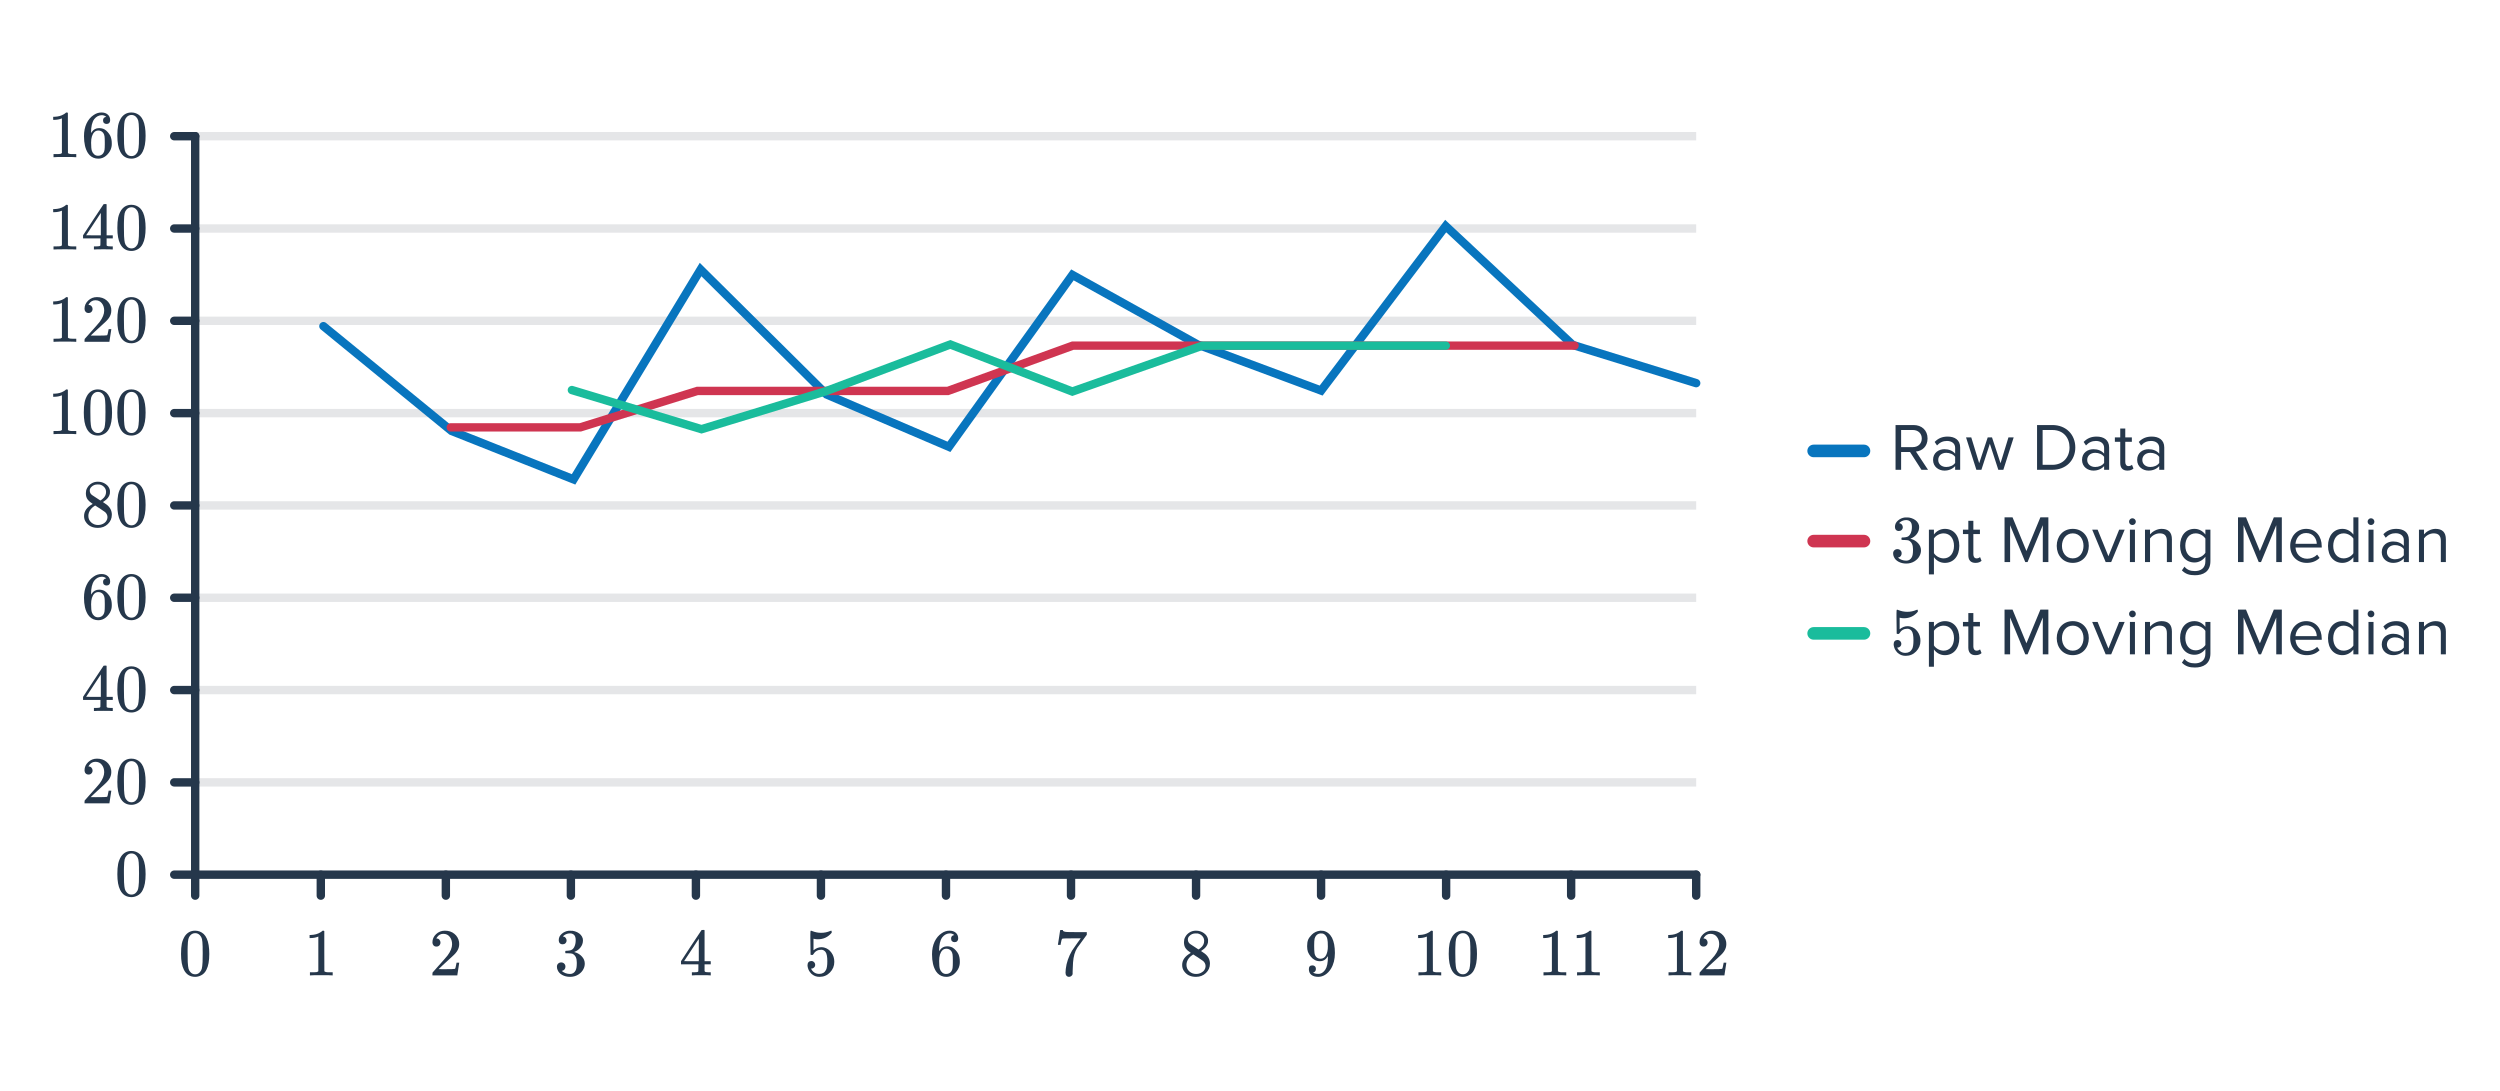 <svg width="596" height="260" viewBox="0 0 596 260" fill="none" xmlns="http://www.w3.org/2000/svg">
<path d="M459.642 112L456.762 107.648C458.218 107.52 459.53 106.464 459.53 104.544C459.53 102.576 458.138 101.328 456.186 101.328H451.898V112H453.226V107.76H455.354L458.074 112H459.642ZM456.026 106.592H453.226V102.512H456.026C457.29 102.512 458.154 103.344 458.154 104.544C458.154 105.744 457.29 106.592 456.026 106.592ZM467.304 112V106.688C467.304 104.816 465.944 104.08 464.312 104.08C463.048 104.08 462.056 104.496 461.224 105.36L461.784 106.192C462.472 105.456 463.224 105.12 464.152 105.12C465.272 105.12 466.104 105.712 466.104 106.752V108.144C465.48 107.424 464.6 107.088 463.544 107.088C462.232 107.088 460.84 107.904 460.84 109.632C460.84 111.312 462.232 112.192 463.544 112.192C464.584 112.192 465.464 111.824 466.104 111.12V112H467.304ZM463.976 111.328C462.856 111.328 462.072 110.624 462.072 109.648C462.072 108.656 462.856 107.952 463.976 107.952C464.824 107.952 465.64 108.272 466.104 108.912V110.368C465.64 111.008 464.824 111.328 463.976 111.328ZM477.598 112L480.062 104.272H478.814L476.926 110.432L474.894 104.272H473.87L471.838 110.432L469.95 104.272H468.702L471.166 112H472.366L474.382 105.792L476.398 112H477.598ZM489.281 112C492.593 112 494.753 109.712 494.753 106.672C494.753 103.648 492.593 101.328 489.281 101.328H485.633V112H489.281ZM489.281 110.816H486.961V102.512H489.281C491.921 102.512 493.377 104.368 493.377 106.672C493.377 108.96 491.873 110.816 489.281 110.816ZM502.82 112V106.688C502.82 104.816 501.46 104.08 499.828 104.08C498.564 104.08 497.572 104.496 496.74 105.36L497.3 106.192C497.988 105.456 498.74 105.12 499.668 105.12C500.788 105.12 501.62 105.712 501.62 106.752V108.144C500.996 107.424 500.116 107.088 499.06 107.088C497.748 107.088 496.356 107.904 496.356 109.632C496.356 111.312 497.748 112.192 499.06 112.192C500.1 112.192 500.98 111.824 501.62 111.12V112H502.82ZM499.492 111.328C498.372 111.328 497.588 110.624 497.588 109.648C497.588 108.656 498.372 107.952 499.492 107.952C500.34 107.952 501.156 108.272 501.62 108.912V110.368C501.156 111.008 500.34 111.328 499.492 111.328ZM507.177 112.192C507.881 112.192 508.313 111.984 508.617 111.696L508.265 110.8C508.105 110.976 507.785 111.12 507.449 111.12C506.921 111.12 506.665 110.704 506.665 110.128V105.328H508.233V104.272H506.665V102.16H505.465V104.272H504.185V105.328H505.465V110.384C505.465 111.536 506.041 112.192 507.177 112.192ZM515.961 112V106.688C515.961 104.816 514.601 104.08 512.969 104.08C511.705 104.08 510.713 104.496 509.881 105.36L510.441 106.192C511.129 105.456 511.881 105.12 512.809 105.12C513.929 105.12 514.761 105.712 514.761 106.752V108.144C514.137 107.424 513.257 107.088 512.201 107.088C510.889 107.088 509.497 107.904 509.497 109.632C509.497 111.312 510.889 112.192 512.201 112.192C513.241 112.192 514.121 111.824 514.761 111.12V112H515.961ZM512.633 111.328C511.513 111.328 510.729 110.624 510.729 109.648C510.729 108.656 511.513 107.952 512.633 107.952C513.481 107.952 514.297 108.272 514.761 108.912V110.368C514.297 111.008 513.481 111.328 512.633 111.328Z" fill="#25374B"/>
<path d="M432.372 107.5H444.372" stroke="#0875BE" stroke-width="3" stroke-linecap="round"/>
<path d="M452.682 126.592C452.394 126.592 452.165 126.501 451.994 126.32C451.834 126.139 451.754 125.904 451.754 125.616C451.754 125.008 451.994 124.501 452.474 124.096C452.954 123.68 453.509 123.435 454.138 123.36H454.378C454.752 123.36 454.986 123.365 455.082 123.376C455.434 123.429 455.792 123.541 456.154 123.712C456.858 124.064 457.301 124.565 457.482 125.216C457.514 125.323 457.53 125.467 457.53 125.648C457.53 126.277 457.333 126.843 456.938 127.344C456.554 127.835 456.069 128.187 455.482 128.4C455.429 128.421 455.429 128.437 455.482 128.448C455.504 128.459 455.557 128.475 455.642 128.496C456.293 128.677 456.842 129.019 457.29 129.52C457.738 130.011 457.962 130.571 457.962 131.2C457.962 131.637 457.861 132.059 457.658 132.464C457.402 133.008 456.981 133.461 456.394 133.824C455.818 134.176 455.173 134.352 454.458 134.352C453.754 134.352 453.13 134.203 452.586 133.904C452.042 133.605 451.674 133.205 451.482 132.704C451.376 132.48 451.322 132.219 451.322 131.92C451.322 131.621 451.418 131.381 451.61 131.2C451.813 131.008 452.053 130.912 452.33 130.912C452.629 130.912 452.874 131.008 453.066 131.2C453.258 131.392 453.354 131.632 453.354 131.92C453.354 132.165 453.285 132.379 453.146 132.56C453.008 132.741 452.821 132.859 452.586 132.912L452.474 132.944C453.05 133.424 453.712 133.664 454.458 133.664C455.045 133.664 455.488 133.381 455.786 132.816C455.968 132.464 456.058 131.925 456.058 131.2V130.88C456.058 129.867 455.717 129.189 455.034 128.848C454.874 128.784 454.549 128.747 454.058 128.736L453.386 128.72L453.338 128.688C453.317 128.656 453.306 128.571 453.306 128.432C453.306 128.304 453.322 128.224 453.354 128.192C453.386 128.16 453.413 128.144 453.434 128.144C453.733 128.144 454.042 128.117 454.362 128.064C454.832 128 455.189 127.739 455.434 127.28C455.68 126.811 455.802 126.251 455.802 125.6C455.802 124.907 455.616 124.443 455.242 124.208C455.018 124.059 454.768 123.984 454.49 123.984C453.957 123.984 453.488 124.128 453.082 124.416C453.04 124.437 452.992 124.475 452.938 124.528C452.885 124.571 452.842 124.613 452.81 124.656L452.762 124.72C452.794 124.731 452.832 124.741 452.874 124.752C453.088 124.773 453.264 124.875 453.402 125.056C453.552 125.237 453.626 125.445 453.626 125.68C453.626 125.936 453.536 126.155 453.354 126.336C453.184 126.507 452.96 126.592 452.682 126.592ZM463.658 134.192C465.69 134.192 467.098 132.624 467.098 130.128C467.098 127.616 465.69 126.08 463.658 126.08C462.57 126.08 461.61 126.64 461.05 127.424V126.272H459.85V136.944H461.05V132.832C461.674 133.696 462.602 134.192 463.658 134.192ZM463.354 133.12C462.41 133.12 461.466 132.544 461.05 131.872V128.384C461.466 127.712 462.41 127.152 463.354 127.152C464.906 127.152 465.834 128.416 465.834 130.128C465.834 131.84 464.906 133.12 463.354 133.12ZM470.959 134.192C471.663 134.192 472.095 133.984 472.399 133.696L472.047 132.8C471.887 132.976 471.567 133.12 471.231 133.12C470.703 133.12 470.447 132.704 470.447 132.128V127.328H472.015V126.272H470.447V124.16H469.247V126.272H467.967V127.328H469.247V132.384C469.247 133.536 469.823 134.192 470.959 134.192ZM488.331 134V123.328H486.427L483.099 131.36L479.787 123.328H477.883V134H479.211V125.216L482.827 134H483.371L487.003 125.216V134H488.331ZM494.148 134.192C496.5 134.192 497.972 132.368 497.972 130.128C497.972 127.888 496.5 126.08 494.148 126.08C491.796 126.08 490.324 127.888 490.324 130.128C490.324 132.368 491.796 134.192 494.148 134.192ZM494.148 133.12C492.5 133.12 491.572 131.712 491.572 130.128C491.572 128.56 492.5 127.152 494.148 127.152C495.796 127.152 496.708 128.56 496.708 130.128C496.708 131.712 495.796 133.12 494.148 133.12ZM503.305 134L506.521 126.272H505.209L502.649 132.608L500.073 126.272H498.777L501.993 134H503.305ZM508.364 125.168C508.812 125.168 509.18 124.816 509.18 124.368C509.18 123.92 508.812 123.552 508.364 123.552C507.932 123.552 507.564 123.92 507.564 124.368C507.564 124.816 507.932 125.168 508.364 125.168ZM508.972 134V126.272H507.772V134H508.972ZM517.782 134V128.576C517.782 126.896 516.934 126.08 515.318 126.08C514.166 126.08 513.11 126.752 512.566 127.392V126.272H511.366V134H512.566V128.352C513.014 127.728 513.91 127.152 514.854 127.152C515.894 127.152 516.582 127.584 516.582 128.944V134H517.782ZM523.283 137.136C525.171 137.136 526.963 136.336 526.963 133.776V126.272H525.763V127.44C525.139 126.592 524.211 126.08 523.171 126.08C521.139 126.08 519.731 127.616 519.731 130.096C519.731 132.592 521.155 134.096 523.171 134.096C524.259 134.096 525.203 133.504 525.763 132.72V133.824C525.763 135.52 524.563 136.144 523.283 136.144C522.179 136.144 521.411 135.856 520.771 135.088L520.163 135.984C521.075 136.88 521.971 137.136 523.283 137.136ZM523.459 133.04C521.907 133.04 520.979 131.792 520.979 130.096C520.979 128.384 521.907 127.152 523.459 127.152C524.419 127.152 525.347 127.728 525.763 128.4V131.776C525.347 132.448 524.419 133.04 523.459 133.04ZM543.987 134V123.328H542.083L538.755 131.36L535.443 123.328H533.539V134H534.867V125.216L538.483 134H539.027L542.659 125.216V134H543.987ZM549.917 134.192C551.181 134.192 552.221 133.776 552.989 133.008L552.413 132.224C551.805 132.848 550.909 133.2 550.029 133.2C548.365 133.2 547.341 131.984 547.245 130.528H553.501V130.224C553.501 127.904 552.125 126.08 549.789 126.08C547.581 126.08 545.981 127.888 545.981 130.128C545.981 132.544 547.629 134.192 549.917 134.192ZM552.317 129.648H547.245C547.309 128.464 548.125 127.072 549.773 127.072C551.533 127.072 552.301 128.496 552.317 129.648ZM562.244 134V123.328H561.044V127.44C560.42 126.592 559.476 126.08 558.436 126.08C556.404 126.08 554.996 127.68 554.996 130.144C554.996 132.656 556.42 134.192 558.436 134.192C559.524 134.192 560.468 133.632 561.044 132.848V134H562.244ZM558.724 133.12C557.172 133.12 556.244 131.856 556.244 130.144C556.244 128.432 557.172 127.152 558.724 127.152C559.684 127.152 560.612 127.728 561.044 128.4V131.904C560.612 132.576 559.684 133.12 558.724 133.12ZM565.239 125.168C565.687 125.168 566.055 124.816 566.055 124.368C566.055 123.92 565.687 123.552 565.239 123.552C564.807 123.552 564.439 123.92 564.439 124.368C564.439 124.816 564.807 125.168 565.239 125.168ZM565.847 134V126.272H564.647V134H565.847ZM574.273 134V128.688C574.273 126.816 572.913 126.08 571.281 126.08C570.017 126.08 569.025 126.496 568.193 127.36L568.753 128.192C569.441 127.456 570.193 127.12 571.121 127.12C572.241 127.12 573.073 127.712 573.073 128.752V130.144C572.449 129.424 571.569 129.088 570.513 129.088C569.201 129.088 567.809 129.904 567.809 131.632C567.809 133.312 569.201 134.192 570.513 134.192C571.553 134.192 572.433 133.824 573.073 133.12V134H574.273ZM570.945 133.328C569.825 133.328 569.041 132.624 569.041 131.648C569.041 130.656 569.825 129.952 570.945 129.952C571.793 129.952 572.609 130.272 573.073 130.912V132.368C572.609 133.008 571.793 133.328 570.945 133.328ZM583.095 134V128.576C583.095 126.896 582.247 126.08 580.631 126.08C579.479 126.08 578.423 126.752 577.879 127.392V126.272H576.679V134H577.879V128.352C578.327 127.728 579.223 127.152 580.167 127.152C581.207 127.152 581.895 127.584 581.895 128.944V134H583.095Z" fill="#25374B"/>
<path d="M452.362 152.576C452.618 152.576 452.832 152.667 453.002 152.848C453.184 153.019 453.274 153.237 453.274 153.504C453.274 153.749 453.184 153.957 453.002 154.128C452.821 154.299 452.618 154.384 452.394 154.384H452.282L452.33 154.464C452.49 154.805 452.736 155.088 453.066 155.312C453.397 155.536 453.786 155.648 454.234 155.648C454.992 155.648 455.536 155.328 455.866 154.688C456.069 154.293 456.17 153.611 456.17 152.64C456.17 151.541 456.026 150.8 455.738 150.416C455.461 150.064 455.12 149.888 454.714 149.888C453.882 149.888 453.253 150.251 452.826 150.976C452.784 151.051 452.741 151.099 452.698 151.12C452.666 151.131 452.592 151.136 452.474 151.136C452.293 151.136 452.192 151.104 452.17 151.04C452.149 150.997 452.138 150.064 452.138 148.24C452.138 147.92 452.133 147.541 452.122 147.104C452.122 146.667 452.122 146.389 452.122 146.272C452.122 145.675 452.154 145.376 452.218 145.376C452.24 145.355 452.261 145.344 452.282 145.344L452.57 145.44C453.264 145.717 453.973 145.856 454.698 145.856C455.456 145.856 456.181 145.707 456.874 145.408C456.96 145.365 457.029 145.344 457.082 145.344C457.168 145.344 457.21 145.44 457.21 145.632V145.84C456.346 146.875 455.253 147.392 453.93 147.392C453.6 147.392 453.301 147.36 453.034 147.296L452.874 147.264V150.016C453.482 149.525 454.106 149.28 454.746 149.28C454.949 149.28 455.168 149.307 455.402 149.36C456.117 149.541 456.698 149.947 457.146 150.576C457.605 151.205 457.834 151.941 457.834 152.784C457.834 153.755 457.493 154.592 456.81 155.296C456.138 156 455.306 156.352 454.314 156.352C453.642 156.352 453.072 156.165 452.602 155.792C452.4 155.664 452.224 155.488 452.074 155.264C451.754 154.88 451.552 154.405 451.466 153.84C451.466 153.808 451.461 153.76 451.45 153.696C451.45 153.621 451.45 153.568 451.45 153.536C451.45 153.237 451.536 153.003 451.706 152.832C451.877 152.661 452.096 152.576 452.362 152.576ZM463.658 156.192C465.69 156.192 467.098 154.624 467.098 152.128C467.098 149.616 465.69 148.08 463.658 148.08C462.57 148.08 461.61 148.64 461.05 149.424V148.272H459.85V158.944H461.05V154.832C461.674 155.696 462.602 156.192 463.658 156.192ZM463.354 155.12C462.41 155.12 461.466 154.544 461.05 153.872V150.384C461.466 149.712 462.41 149.152 463.354 149.152C464.906 149.152 465.834 150.416 465.834 152.128C465.834 153.84 464.906 155.12 463.354 155.12ZM470.959 156.192C471.663 156.192 472.095 155.984 472.399 155.696L472.047 154.8C471.887 154.976 471.567 155.12 471.231 155.12C470.703 155.12 470.447 154.704 470.447 154.128V149.328H472.015V148.272H470.447V146.16H469.247V148.272H467.967V149.328H469.247V154.384C469.247 155.536 469.823 156.192 470.959 156.192ZM488.331 156V145.328H486.427L483.099 153.36L479.787 145.328H477.883V156H479.211V147.216L482.827 156H483.371L487.003 147.216V156H488.331ZM494.148 156.192C496.5 156.192 497.972 154.368 497.972 152.128C497.972 149.888 496.5 148.08 494.148 148.08C491.796 148.08 490.324 149.888 490.324 152.128C490.324 154.368 491.796 156.192 494.148 156.192ZM494.148 155.12C492.5 155.12 491.572 153.712 491.572 152.128C491.572 150.56 492.5 149.152 494.148 149.152C495.796 149.152 496.708 150.56 496.708 152.128C496.708 153.712 495.796 155.12 494.148 155.12ZM503.305 156L506.521 148.272H505.209L502.649 154.608L500.073 148.272H498.777L501.993 156H503.305ZM508.364 147.168C508.812 147.168 509.18 146.816 509.18 146.368C509.18 145.92 508.812 145.552 508.364 145.552C507.932 145.552 507.564 145.92 507.564 146.368C507.564 146.816 507.932 147.168 508.364 147.168ZM508.972 156V148.272H507.772V156H508.972ZM517.782 156V150.576C517.782 148.896 516.934 148.08 515.318 148.08C514.166 148.08 513.11 148.752 512.566 149.392V148.272H511.366V156H512.566V150.352C513.014 149.728 513.91 149.152 514.854 149.152C515.894 149.152 516.582 149.584 516.582 150.944V156H517.782ZM523.283 159.136C525.171 159.136 526.963 158.336 526.963 155.776V148.272H525.763V149.44C525.139 148.592 524.211 148.08 523.171 148.08C521.139 148.08 519.731 149.616 519.731 152.096C519.731 154.592 521.155 156.096 523.171 156.096C524.259 156.096 525.203 155.504 525.763 154.72V155.824C525.763 157.52 524.563 158.144 523.283 158.144C522.179 158.144 521.411 157.856 520.771 157.088L520.163 157.984C521.075 158.88 521.971 159.136 523.283 159.136ZM523.459 155.04C521.907 155.04 520.979 153.792 520.979 152.096C520.979 150.384 521.907 149.152 523.459 149.152C524.419 149.152 525.347 149.728 525.763 150.4V153.776C525.347 154.448 524.419 155.04 523.459 155.04ZM543.987 156V145.328H542.083L538.755 153.36L535.443 145.328H533.539V156H534.867V147.216L538.483 156H539.027L542.659 147.216V156H543.987ZM549.917 156.192C551.181 156.192 552.221 155.776 552.989 155.008L552.413 154.224C551.805 154.848 550.909 155.2 550.029 155.2C548.365 155.2 547.341 153.984 547.245 152.528H553.501V152.224C553.501 149.904 552.125 148.08 549.789 148.08C547.581 148.08 545.981 149.888 545.981 152.128C545.981 154.544 547.629 156.192 549.917 156.192ZM552.317 151.648H547.245C547.309 150.464 548.125 149.072 549.773 149.072C551.533 149.072 552.301 150.496 552.317 151.648ZM562.244 156V145.328H561.044V149.44C560.42 148.592 559.476 148.08 558.436 148.08C556.404 148.08 554.996 149.68 554.996 152.144C554.996 154.656 556.42 156.192 558.436 156.192C559.524 156.192 560.468 155.632 561.044 154.848V156H562.244ZM558.724 155.12C557.172 155.12 556.244 153.856 556.244 152.144C556.244 150.432 557.172 149.152 558.724 149.152C559.684 149.152 560.612 149.728 561.044 150.4V153.904C560.612 154.576 559.684 155.12 558.724 155.12ZM565.239 147.168C565.687 147.168 566.055 146.816 566.055 146.368C566.055 145.92 565.687 145.552 565.239 145.552C564.807 145.552 564.439 145.92 564.439 146.368C564.439 146.816 564.807 147.168 565.239 147.168ZM565.847 156V148.272H564.647V156H565.847ZM574.273 156V150.688C574.273 148.816 572.913 148.08 571.281 148.08C570.017 148.08 569.025 148.496 568.193 149.36L568.753 150.192C569.441 149.456 570.193 149.12 571.121 149.12C572.241 149.12 573.073 149.712 573.073 150.752V152.144C572.449 151.424 571.569 151.088 570.513 151.088C569.201 151.088 567.809 151.904 567.809 153.632C567.809 155.312 569.201 156.192 570.513 156.192C571.553 156.192 572.433 155.824 573.073 155.12V156H574.273ZM570.945 155.328C569.825 155.328 569.041 154.624 569.041 153.648C569.041 152.656 569.825 151.952 570.945 151.952C571.793 151.952 572.609 152.272 573.073 152.912V154.368C572.609 155.008 571.793 155.328 570.945 155.328ZM583.095 156V150.576C583.095 148.896 582.247 148.08 580.631 148.08C579.479 148.08 578.423 148.752 577.879 149.392V148.272H576.679V156H577.879V150.352C578.327 149.728 579.223 149.152 580.167 149.152C581.207 149.152 581.895 149.584 581.895 150.944V156H583.095Z" fill="#25374B"/>
<path d="M432.372 151H444.372" stroke="#1ABC9C" stroke-width="3" stroke-linecap="round"/>
<path d="M46.534 186.518H404.372" stroke="#E5E6E8" stroke-width="2"/>
<path d="M46.534 164.51H404.372" stroke="#E5E6E8" stroke-width="2"/>
<path d="M46.534 142.504H404.372" stroke="#E5E6E8" stroke-width="2"/>
<path d="M46.534 120.496H404.372" stroke="#E5E6E8" stroke-width="2"/>
<path d="M46.534 98.49H404.372" stroke="#E5E6E8" stroke-width="2"/>
<path d="M46.534 76.484H404.372" stroke="#E5E6E8" stroke-width="2"/>
<path d="M46.534 54.477H404.372" stroke="#E5E6E8" stroke-width="2"/>
<path d="M46.534 32.471H404.372" stroke="#E5E6E8" stroke-width="2"/>
<path d="M77.103 77.761L107.637 102.728L136.736 114.283L167.021 64.26L197.045 94.04L226.229 106.524L255.666 65.531L285.525 82.147L314.962 93.112L344.652 53.891L374.933 82.231L404.37 91.341" stroke="#0875BE" stroke-width="2" stroke-linecap="round"/>
<path d="M432.372 129H444.372" stroke="#CF3551" stroke-width="3" stroke-linecap="round"/>
<path d="M107.468 101.885H138.339L166.258 93.197H225.976L255.75 82.4H375.366" stroke="#CF3551" stroke-width="2" stroke-linecap="round"/>
<path d="M46.534 32.471V208.524H404.37" stroke="#25374B" stroke-width="2" stroke-linecap="round" stroke-linejoin="round"/>
<path d="M41.534 32.471L46.534 32.471" stroke="#25374B" stroke-width="2" stroke-linecap="round" stroke-linejoin="round"/>
<path d="M41.534 54.477L46.534 54.477" stroke="#25374B" stroke-width="2" stroke-linecap="round" stroke-linejoin="round"/>
<path d="M41.534 76.484L46.534 76.484" stroke="#25374B" stroke-width="2" stroke-linecap="round" stroke-linejoin="round"/>
<path d="M41.534 98.49L46.534 98.49" stroke="#25374B" stroke-width="2" stroke-linecap="round" stroke-linejoin="round"/>
<path d="M41.534 120.496L46.534 120.496" stroke="#25374B" stroke-width="2" stroke-linecap="round" stroke-linejoin="round"/>
<path d="M41.534 142.504L46.534 142.504" stroke="#25374B" stroke-width="2" stroke-linecap="round" stroke-linejoin="round"/>
<path d="M41.534 164.51L46.534 164.51" stroke="#25374B" stroke-width="2" stroke-linecap="round" stroke-linejoin="round"/>
<path d="M41.534 186.518L46.534 186.518" stroke="#25374B" stroke-width="2" stroke-linecap="round" stroke-linejoin="round"/>
<path d="M41.534 208.523L46.534 208.523" stroke="#25374B" stroke-width="2" stroke-linecap="round" stroke-linejoin="round"/>
<path d="M46.534 208.523L46.534 213.523" stroke="#25374B" stroke-width="2" stroke-linecap="round" stroke-linejoin="round"/>
<path d="M76.481 208.523L76.481 213.523" stroke="#25374B" stroke-width="2" stroke-linecap="round" stroke-linejoin="round"/>
<path d="M106.29 208.523L106.29 213.523" stroke="#25374B" stroke-width="2" stroke-linecap="round" stroke-linejoin="round"/>
<path d="M136.098 208.523L136.098 213.523" stroke="#25374B" stroke-width="2" stroke-linecap="round" stroke-linejoin="round"/>
<path d="M165.905 208.523L165.905 213.523" stroke="#25374B" stroke-width="2" stroke-linecap="round" stroke-linejoin="round"/>
<path d="M195.714 208.523L195.714 213.523" stroke="#25374B" stroke-width="2" stroke-linecap="round" stroke-linejoin="round"/>
<path d="M225.523 208.523L225.523 213.523" stroke="#25374B" stroke-width="2" stroke-linecap="round" stroke-linejoin="round"/>
<path d="M255.331 208.523L255.331 213.523" stroke="#25374B" stroke-width="2" stroke-linecap="round" stroke-linejoin="round"/>
<path d="M285.139 208.523L285.139 213.523" stroke="#25374B" stroke-width="2" stroke-linecap="round" stroke-linejoin="round"/>
<path d="M314.946 208.523L314.946 213.523" stroke="#25374B" stroke-width="2" stroke-linecap="round" stroke-linejoin="round"/>
<path d="M344.754 208.523L344.754 213.523" stroke="#25374B" stroke-width="2" stroke-linecap="round" stroke-linejoin="round"/>
<path d="M374.562 208.523L374.563 213.523" stroke="#25374B" stroke-width="2" stroke-linecap="round" stroke-linejoin="round"/>
<path d="M404.372 208.523L404.372 213.523" stroke="#25374B" stroke-width="2" stroke-linecap="round" stroke-linejoin="round"/>
<path d="M79.137 232.529C78.956 232.497 78.108 232.481 76.593 232.481C75.1 232.481 74.263 232.497 74.081 232.529H73.889V231.793H74.305C74.924 231.793 75.324 231.777 75.505 231.745C75.591 231.735 75.719 231.671 75.889 231.553V223.281C75.868 223.281 75.825 223.297 75.761 223.329C75.271 223.521 74.721 223.623 74.113 223.633H73.809V222.897H74.113C75.009 222.865 75.756 222.663 76.353 222.289C76.545 222.183 76.711 222.06 76.849 221.921C76.871 221.889 76.935 221.873 77.041 221.873C77.148 221.873 77.239 221.905 77.313 221.969V226.753L77.329 231.553C77.489 231.713 77.836 231.793 78.369 231.793H78.897H79.313V232.529H79.137Z" fill="#25374B"/>
<path d="M44.07 223.169C44.667 222.305 45.483 221.873 46.518 221.873C47.297 221.873 47.98 222.14 48.566 222.673C48.854 222.951 49.099 223.313 49.302 223.761C49.697 224.647 49.894 225.863 49.894 227.409C49.894 229.063 49.665 230.327 49.206 231.201C48.907 231.82 48.47 232.268 47.894 232.545C47.446 232.769 46.993 232.881 46.534 232.881C45.307 232.881 44.411 232.321 43.846 231.201C43.388 230.327 43.158 229.063 43.158 227.409C43.158 226.417 43.222 225.601 43.35 224.961C43.489 224.311 43.729 223.713 44.07 223.169ZM47.67 222.977C47.361 222.636 46.982 222.465 46.534 222.465C46.086 222.465 45.702 222.636 45.382 222.977C45.148 223.223 44.987 223.521 44.902 223.873C44.817 224.225 44.764 224.833 44.742 225.697C44.742 225.761 44.737 225.969 44.726 226.321C44.726 226.673 44.726 226.967 44.726 227.201C44.726 228.225 44.737 228.94 44.758 229.345C44.801 230.092 44.865 230.631 44.95 230.961C45.035 231.281 45.196 231.559 45.43 231.793C45.718 232.113 46.086 232.273 46.534 232.273C46.971 232.273 47.334 232.113 47.622 231.793C47.857 231.559 48.017 231.281 48.102 230.961C48.188 230.631 48.252 230.092 48.294 229.345C48.316 228.94 48.326 228.225 48.326 227.201C48.326 226.967 48.321 226.673 48.31 226.321C48.31 225.969 48.31 225.761 48.31 225.697C48.289 224.833 48.236 224.225 48.15 223.873C48.065 223.521 47.905 223.223 47.67 222.977Z" fill="#25374B"/>
<path d="M28.887 204.163C29.484 203.299 30.3 202.867 31.335 202.867C32.113 202.867 32.796 203.134 33.383 203.667C33.671 203.945 33.916 204.307 34.119 204.755C34.513 205.641 34.711 206.857 34.711 208.403C34.711 210.057 34.481 211.321 34.023 212.195C33.724 212.814 33.287 213.262 32.711 213.539C32.263 213.763 31.809 213.875 31.351 213.875C30.124 213.875 29.228 213.315 28.663 212.195C28.204 211.321 27.975 210.057 27.975 208.403C27.975 207.411 28.039 206.595 28.167 205.955C28.305 205.305 28.545 204.707 28.887 204.163ZM32.487 203.971C32.177 203.63 31.799 203.459 31.351 203.459C30.903 203.459 30.519 203.63 30.199 203.971C29.964 204.217 29.804 204.515 29.719 204.867C29.633 205.219 29.58 205.827 29.559 206.691C29.559 206.755 29.553 206.963 29.543 207.315C29.543 207.667 29.543 207.961 29.543 208.195C29.543 209.219 29.553 209.934 29.575 210.339C29.617 211.086 29.681 211.625 29.767 211.955C29.852 212.275 30.012 212.553 30.247 212.787C30.535 213.107 30.903 213.267 31.351 213.267C31.788 213.267 32.151 213.107 32.439 212.787C32.673 212.553 32.833 212.275 32.919 211.955C33.004 211.625 33.068 211.086 33.111 210.339C33.132 209.934 33.143 209.219 33.143 208.195C33.143 207.961 33.137 207.667 33.127 207.315C33.127 206.963 33.127 206.755 33.127 206.691C33.105 205.827 33.052 205.219 32.967 204.867C32.881 204.515 32.721 204.217 32.487 203.971Z" fill="#25374B"/>
<path d="M21.111 184.654C20.812 184.654 20.577 184.558 20.407 184.366C20.236 184.174 20.151 183.939 20.151 183.662C20.151 182.894 20.439 182.238 21.015 181.694C21.601 181.139 22.3 180.862 23.111 180.862C24.028 180.862 24.785 181.112 25.383 181.614C25.991 182.104 26.364 182.75 26.503 183.55C26.524 183.742 26.535 183.918 26.535 184.078C26.535 184.696 26.348 185.278 25.975 185.822C25.676 186.27 25.073 186.883 24.167 187.662C23.783 187.992 23.249 188.483 22.567 189.134L21.623 190.03L22.839 190.046C24.513 190.046 25.404 190.019 25.511 189.966C25.553 189.955 25.607 189.843 25.671 189.63C25.713 189.512 25.788 189.15 25.895 188.542V188.494H26.535V188.542L26.087 191.47V191.518H20.151V191.214C20.151 191 20.161 190.878 20.183 190.846C20.193 190.835 20.641 190.328 21.527 189.326C22.689 188.035 23.436 187.182 23.767 186.766C24.481 185.795 24.839 184.904 24.839 184.094C24.839 183.39 24.652 182.803 24.279 182.334C23.916 181.854 23.404 181.614 22.743 181.614C22.124 181.614 21.623 181.891 21.239 182.446C21.217 182.488 21.185 182.547 21.143 182.622C21.111 182.675 21.095 182.707 21.095 182.718C21.095 182.728 21.121 182.734 21.175 182.734C21.441 182.734 21.655 182.83 21.815 183.022C21.985 183.214 22.071 183.438 22.071 183.694C22.071 183.96 21.98 184.19 21.799 184.382C21.628 184.563 21.399 184.654 21.111 184.654ZM28.887 182.158C29.484 181.294 30.3 180.862 31.335 180.862C32.113 180.862 32.796 181.128 33.383 181.662C33.671 181.939 33.916 182.302 34.119 182.75C34.513 183.635 34.711 184.851 34.711 186.398C34.711 188.051 34.481 189.315 34.023 190.19C33.724 190.808 33.287 191.256 32.711 191.534C32.263 191.758 31.809 191.87 31.351 191.87C30.124 191.87 29.228 191.31 28.663 190.19C28.204 189.315 27.975 188.051 27.975 186.398C27.975 185.406 28.039 184.59 28.167 183.95C28.305 183.299 28.545 182.702 28.887 182.158ZM32.487 181.966C32.177 181.624 31.799 181.454 31.351 181.454C30.903 181.454 30.519 181.624 30.199 181.966C29.964 182.211 29.804 182.51 29.719 182.862C29.633 183.214 29.58 183.822 29.559 184.686C29.559 184.75 29.553 184.958 29.543 185.31C29.543 185.662 29.543 185.955 29.543 186.19C29.543 187.214 29.553 187.928 29.575 188.334C29.617 189.08 29.681 189.619 29.767 189.95C29.852 190.27 30.012 190.547 30.247 190.782C30.535 191.102 30.903 191.262 31.351 191.262C31.788 191.262 32.151 191.102 32.439 190.782C32.673 190.547 32.833 190.27 32.919 189.95C33.004 189.619 33.068 189.08 33.111 188.334C33.132 187.928 33.143 187.214 33.143 186.19C33.143 185.955 33.137 185.662 33.127 185.31C33.127 184.958 33.127 184.75 33.127 184.686C33.105 183.822 33.052 183.214 32.967 182.862C32.881 182.51 32.721 182.211 32.487 181.966Z" fill="#25374B"/>
<path d="M26.743 169.51C26.593 169.478 25.905 169.462 24.679 169.462C23.399 169.462 22.684 169.478 22.535 169.51H22.391V168.774H22.887C23.345 168.763 23.628 168.736 23.735 168.694C23.82 168.672 23.884 168.619 23.927 168.534C23.937 168.512 23.943 168.224 23.943 167.67V166.87H19.799V166.134L22.215 162.438C23.847 159.963 24.673 158.72 24.695 158.71C24.716 158.688 24.828 158.678 25.031 158.678H25.319L25.415 158.774V166.134H26.887V166.87H25.415V167.686C25.415 168.123 25.415 168.379 25.415 168.454C25.425 168.528 25.457 168.592 25.511 168.646C25.596 168.72 25.9 168.763 26.423 168.774H26.887V169.51H26.743ZM24.039 166.134V160.79L20.535 166.118L22.279 166.134H24.039ZM28.887 160.15C29.484 159.286 30.3 158.854 31.335 158.854C32.113 158.854 32.796 159.12 33.383 159.654C33.671 159.931 33.916 160.294 34.119 160.742C34.513 161.627 34.711 162.843 34.711 164.39C34.711 166.043 34.481 167.307 34.023 168.182C33.724 168.8 33.287 169.248 32.711 169.526C32.263 169.75 31.809 169.862 31.351 169.862C30.124 169.862 29.228 169.302 28.663 168.182C28.204 167.307 27.975 166.043 27.975 164.39C27.975 163.398 28.039 162.582 28.167 161.942C28.305 161.291 28.545 160.694 28.887 160.15ZM32.487 159.958C32.177 159.616 31.799 159.446 31.351 159.446C30.903 159.446 30.519 159.616 30.199 159.958C29.964 160.203 29.804 160.502 29.719 160.854C29.633 161.206 29.58 161.814 29.559 162.678C29.559 162.742 29.553 162.95 29.543 163.302C29.543 163.654 29.543 163.947 29.543 164.182C29.543 165.206 29.553 165.92 29.575 166.326C29.617 167.072 29.681 167.611 29.767 167.942C29.852 168.262 30.012 168.539 30.247 168.774C30.535 169.094 30.903 169.254 31.351 169.254C31.788 169.254 32.151 169.094 32.439 168.774C32.673 168.539 32.833 168.262 32.919 167.942C33.004 167.611 33.068 167.072 33.111 166.326C33.132 165.92 33.143 165.206 33.143 164.182C33.143 163.947 33.137 163.654 33.127 163.302C33.127 162.95 33.127 162.742 33.127 162.678C33.105 161.814 33.052 161.206 32.967 160.854C32.881 160.502 32.721 160.203 32.487 159.958Z" fill="#25374B"/>
<path d="M25.319 137.888C25.084 137.653 24.753 137.52 24.327 137.488C23.58 137.488 22.956 137.808 22.455 138.448C21.953 139.141 21.703 140.219 21.703 141.68L21.719 141.744L21.847 141.536C22.284 140.896 22.876 140.576 23.623 140.576C24.113 140.576 24.545 140.677 24.919 140.88C25.175 141.029 25.431 141.248 25.687 141.536C25.943 141.813 26.151 142.112 26.311 142.432C26.535 142.955 26.647 143.525 26.647 144.144V144.432C26.647 144.677 26.62 144.907 26.567 145.12C26.439 145.749 26.108 146.341 25.575 146.896C25.116 147.376 24.604 147.675 24.039 147.792C23.868 147.835 23.655 147.856 23.399 147.856C23.196 147.856 23.015 147.84 22.855 147.808C22.065 147.659 21.436 147.232 20.967 146.528C20.337 145.536 20.023 144.192 20.023 142.496C20.023 141.344 20.225 140.336 20.631 139.472C21.036 138.608 21.601 137.936 22.327 137.456C22.903 137.051 23.527 136.848 24.199 136.848C24.817 136.848 25.313 137.013 25.687 137.344C26.071 137.675 26.263 138.128 26.263 138.704C26.263 138.971 26.183 139.184 26.023 139.344C25.873 139.504 25.671 139.584 25.415 139.584C25.159 139.584 24.951 139.509 24.791 139.36C24.641 139.211 24.567 139.003 24.567 138.736C24.567 138.256 24.817 137.973 25.319 137.888ZM24.615 141.728C24.316 141.344 23.932 141.152 23.463 141.152C23.068 141.152 22.748 141.275 22.503 141.52C21.98 142.043 21.719 142.885 21.719 144.048C21.719 144.997 21.783 145.653 21.911 146.016C22.017 146.336 22.199 146.608 22.455 146.832C22.711 147.056 23.015 147.168 23.367 147.168C23.911 147.168 24.327 146.965 24.615 146.56C24.775 146.336 24.876 146.069 24.919 145.76C24.961 145.451 24.983 145.003 24.983 144.416V144.16V143.904C24.983 143.296 24.961 142.837 24.919 142.528C24.876 142.219 24.775 141.952 24.615 141.728ZM28.887 138.144C29.484 137.28 30.3 136.848 31.335 136.848C32.113 136.848 32.796 137.115 33.383 137.648C33.671 137.925 33.916 138.288 34.119 138.736C34.513 139.621 34.711 140.837 34.711 142.384C34.711 144.037 34.481 145.301 34.023 146.176C33.724 146.795 33.287 147.243 32.711 147.52C32.263 147.744 31.809 147.856 31.351 147.856C30.124 147.856 29.228 147.296 28.663 146.176C28.204 145.301 27.975 144.037 27.975 142.384C27.975 141.392 28.039 140.576 28.167 139.936C28.305 139.285 28.545 138.688 28.887 138.144ZM32.487 137.952C32.177 137.611 31.799 137.44 31.351 137.44C30.903 137.44 30.519 137.611 30.199 137.952C29.964 138.197 29.804 138.496 29.719 138.848C29.633 139.2 29.58 139.808 29.559 140.672C29.559 140.736 29.553 140.944 29.543 141.296C29.543 141.648 29.543 141.941 29.543 142.176C29.543 143.2 29.553 143.915 29.575 144.32C29.617 145.067 29.681 145.605 29.767 145.936C29.852 146.256 30.012 146.533 30.247 146.768C30.535 147.088 30.903 147.248 31.351 147.248C31.788 147.248 32.151 147.088 32.439 146.768C32.673 146.533 32.833 146.256 32.919 145.936C33.004 145.605 33.068 145.067 33.111 144.32C33.132 143.915 33.143 143.2 33.143 142.176C33.143 141.941 33.137 141.648 33.127 141.296C33.127 140.944 33.127 140.736 33.127 140.672C33.105 139.808 33.052 139.2 32.967 138.848C32.881 138.496 32.721 138.197 32.487 137.952Z" fill="#25374B"/>
<path d="M22.103 120.136C21.58 119.795 21.175 119.437 20.887 119.064C20.609 118.691 20.471 118.2 20.471 117.592C20.471 117.133 20.556 116.749 20.727 116.44C20.961 115.96 21.303 115.576 21.751 115.288C22.209 114.989 22.732 114.84 23.319 114.84C24.044 114.84 24.673 115.032 25.207 115.416C25.74 115.789 26.071 116.275 26.199 116.872C26.209 116.936 26.215 117.064 26.215 117.256C26.215 117.491 26.204 117.651 26.183 117.736C26.023 118.44 25.537 119.048 24.727 119.56L24.535 119.688C25.132 120.093 25.441 120.307 25.463 120.328C26.263 120.968 26.663 121.763 26.663 122.712C26.663 123.576 26.343 124.317 25.703 124.936C25.073 125.544 24.284 125.848 23.335 125.848C22.023 125.848 21.057 125.368 20.439 124.408C20.172 124.024 20.039 123.56 20.039 123.016C20.039 121.853 20.727 120.893 22.103 120.136ZM25.287 117.288C25.287 116.829 25.137 116.44 24.839 116.12C24.54 115.8 24.177 115.597 23.751 115.512C23.676 115.501 23.5 115.496 23.223 115.496C22.657 115.496 22.183 115.688 21.799 116.072C21.532 116.317 21.399 116.611 21.399 116.952C21.399 117.411 21.591 117.773 21.975 118.04C22.028 118.093 22.369 118.317 22.999 118.712L23.927 119.32C23.937 119.309 24.007 119.267 24.135 119.192C24.263 119.107 24.359 119.032 24.423 118.968C24.999 118.509 25.287 117.949 25.287 117.288ZM21.063 122.984C21.063 123.613 21.292 124.136 21.751 124.552C22.209 124.957 22.743 125.16 23.351 125.16C23.788 125.16 24.183 125.069 24.535 124.888C24.897 124.707 25.169 124.472 25.351 124.184C25.532 123.907 25.623 123.613 25.623 123.304C25.623 122.845 25.436 122.44 25.063 122.088C24.977 122.003 24.535 121.699 23.735 121.176C23.585 121.08 23.42 120.979 23.239 120.872C23.068 120.755 22.935 120.664 22.839 120.6L22.711 120.52L22.519 120.616C21.847 121.053 21.404 121.587 21.191 122.216C21.105 122.493 21.063 122.749 21.063 122.984ZM28.887 116.136C29.484 115.272 30.3 114.84 31.335 114.84C32.113 114.84 32.796 115.107 33.383 115.64C33.671 115.917 33.916 116.28 34.119 116.728C34.513 117.613 34.711 118.829 34.711 120.376C34.711 122.029 34.481 123.293 34.023 124.168C33.724 124.787 33.287 125.235 32.711 125.512C32.263 125.736 31.809 125.848 31.351 125.848C30.124 125.848 29.228 125.288 28.663 124.168C28.204 123.293 27.975 122.029 27.975 120.376C27.975 119.384 28.039 118.568 28.167 117.928C28.305 117.277 28.545 116.68 28.887 116.136ZM32.487 115.944C32.177 115.603 31.799 115.432 31.351 115.432C30.903 115.432 30.519 115.603 30.199 115.944C29.964 116.189 29.804 116.488 29.719 116.84C29.633 117.192 29.58 117.8 29.559 118.664C29.559 118.728 29.553 118.936 29.543 119.288C29.543 119.64 29.543 119.933 29.543 120.168C29.543 121.192 29.553 121.907 29.575 122.312C29.617 123.059 29.681 123.597 29.767 123.928C29.852 124.248 30.012 124.525 30.247 124.76C30.535 125.08 30.903 125.24 31.351 125.24C31.788 125.24 32.151 125.08 32.439 124.76C32.673 124.525 32.833 124.248 32.919 123.928C33.004 123.597 33.068 123.059 33.111 122.312C33.132 121.907 33.143 121.192 33.143 120.168C33.143 119.933 33.137 119.64 33.127 119.288C33.127 118.936 33.127 118.728 33.127 118.664C33.105 117.8 33.052 117.192 32.967 116.84C32.881 116.488 32.721 116.189 32.487 115.944Z" fill="#25374B"/>
<path d="M18.007 103.49C17.825 103.458 16.977 103.442 15.463 103.442C13.969 103.442 13.132 103.458 12.951 103.49H12.759V102.754H13.175C13.793 102.754 14.193 102.738 14.375 102.706C14.46 102.696 14.588 102.632 14.759 102.514V94.242C14.737 94.242 14.695 94.258 14.631 94.29C14.14 94.482 13.591 94.584 12.983 94.594H12.679V93.858H12.983C13.879 93.826 14.625 93.624 15.223 93.25C15.415 93.144 15.58 93.021 15.719 92.882C15.74 92.85 15.804 92.834 15.911 92.834C16.017 92.834 16.108 92.866 16.183 92.93V97.714L16.199 102.514C16.359 102.674 16.705 102.754 17.239 102.754H17.767H18.183V103.49H18.007ZM20.887 94.13C21.484 93.266 22.3 92.834 23.335 92.834C24.113 92.834 24.796 93.101 25.383 93.634C25.671 93.912 25.916 94.274 26.119 94.722C26.513 95.608 26.711 96.824 26.711 98.37C26.711 100.024 26.481 101.288 26.023 102.162C25.724 102.781 25.287 103.229 24.711 103.506C24.263 103.73 23.809 103.842 23.351 103.842C22.124 103.842 21.228 103.282 20.663 102.162C20.204 101.288 19.975 100.024 19.975 98.37C19.975 97.378 20.039 96.562 20.167 95.922C20.305 95.272 20.545 94.674 20.887 94.13ZM24.487 93.938C24.177 93.597 23.799 93.426 23.351 93.426C22.903 93.426 22.519 93.597 22.199 93.938C21.964 94.184 21.804 94.482 21.719 94.834C21.633 95.186 21.58 95.794 21.559 96.658C21.559 96.722 21.553 96.93 21.543 97.282C21.543 97.634 21.543 97.928 21.543 98.162C21.543 99.186 21.553 99.901 21.575 100.306C21.617 101.053 21.681 101.592 21.767 101.922C21.852 102.242 22.012 102.52 22.247 102.754C22.535 103.074 22.903 103.234 23.351 103.234C23.788 103.234 24.151 103.074 24.439 102.754C24.673 102.52 24.833 102.242 24.919 101.922C25.004 101.592 25.068 101.053 25.111 100.306C25.132 99.901 25.143 99.186 25.143 98.162C25.143 97.928 25.137 97.634 25.127 97.282C25.127 96.93 25.127 96.722 25.127 96.658C25.105 95.794 25.052 95.186 24.967 94.834C24.881 94.482 24.721 94.184 24.487 93.938ZM28.887 94.13C29.484 93.266 30.3 92.834 31.335 92.834C32.113 92.834 32.796 93.101 33.383 93.634C33.671 93.912 33.916 94.274 34.119 94.722C34.513 95.608 34.711 96.824 34.711 98.37C34.711 100.024 34.481 101.288 34.023 102.162C33.724 102.781 33.287 103.229 32.711 103.506C32.263 103.73 31.809 103.842 31.351 103.842C30.124 103.842 29.228 103.282 28.663 102.162C28.204 101.288 27.975 100.024 27.975 98.37C27.975 97.378 28.039 96.562 28.167 95.922C28.305 95.272 28.545 94.674 28.887 94.13ZM32.487 93.938C32.177 93.597 31.799 93.426 31.351 93.426C30.903 93.426 30.519 93.597 30.199 93.938C29.964 94.184 29.804 94.482 29.719 94.834C29.633 95.186 29.58 95.794 29.559 96.658C29.559 96.722 29.553 96.93 29.543 97.282C29.543 97.634 29.543 97.928 29.543 98.162C29.543 99.186 29.553 99.901 29.575 100.306C29.617 101.053 29.681 101.592 29.767 101.922C29.852 102.242 30.012 102.52 30.247 102.754C30.535 103.074 30.903 103.234 31.351 103.234C31.788 103.234 32.151 103.074 32.439 102.754C32.673 102.52 32.833 102.242 32.919 101.922C33.004 101.592 33.068 101.053 33.111 100.306C33.132 99.901 33.143 99.186 33.143 98.162C33.143 97.928 33.137 97.634 33.127 97.282C33.127 96.93 33.127 96.722 33.127 96.658C33.105 95.794 33.052 95.186 32.967 94.834C32.881 94.482 32.721 94.184 32.487 93.938Z" fill="#25374B"/>
<path d="M18.007 81.484C17.825 81.452 16.977 81.436 15.463 81.436C13.969 81.436 13.132 81.452 12.951 81.484H12.759V80.748H13.175C13.793 80.748 14.193 80.732 14.375 80.7C14.46 80.69 14.588 80.626 14.759 80.508V72.236C14.737 72.236 14.695 72.252 14.631 72.284C14.14 72.476 13.591 72.578 12.983 72.588H12.679V71.852H12.983C13.879 71.82 14.625 71.618 15.223 71.244C15.415 71.138 15.58 71.015 15.719 70.876C15.74 70.844 15.804 70.828 15.911 70.828C16.017 70.828 16.108 70.86 16.183 70.924V75.708L16.199 80.508C16.359 80.668 16.705 80.748 17.239 80.748H17.767H18.183V81.484H18.007ZM21.111 74.62C20.812 74.62 20.577 74.524 20.407 74.332C20.236 74.14 20.151 73.906 20.151 73.628C20.151 72.86 20.439 72.204 21.015 71.66C21.601 71.106 22.3 70.828 23.111 70.828C24.028 70.828 24.785 71.079 25.383 71.58C25.991 72.071 26.364 72.716 26.503 73.516C26.524 73.708 26.535 73.884 26.535 74.044C26.535 74.663 26.348 75.244 25.975 75.788C25.676 76.236 25.073 76.85 24.167 77.628C23.783 77.959 23.249 78.45 22.567 79.1L21.623 79.996L22.839 80.012C24.513 80.012 25.404 79.986 25.511 79.932C25.553 79.922 25.607 79.81 25.671 79.596C25.713 79.479 25.788 79.116 25.895 78.508V78.46H26.535V78.508L26.087 81.436V81.484H20.151V81.18C20.151 80.967 20.161 80.844 20.183 80.812C20.193 80.802 20.641 80.295 21.527 79.292C22.689 78.002 23.436 77.148 23.767 76.732C24.481 75.762 24.839 74.871 24.839 74.06C24.839 73.356 24.652 72.77 24.279 72.3C23.916 71.82 23.404 71.58 22.743 71.58C22.124 71.58 21.623 71.858 21.239 72.412C21.217 72.455 21.185 72.514 21.143 72.588C21.111 72.642 21.095 72.674 21.095 72.684C21.095 72.695 21.121 72.7 21.175 72.7C21.441 72.7 21.655 72.796 21.815 72.988C21.985 73.18 22.071 73.404 22.071 73.66C22.071 73.927 21.98 74.156 21.799 74.348C21.628 74.53 21.399 74.62 21.111 74.62ZM28.887 72.124C29.484 71.26 30.3 70.828 31.335 70.828C32.113 70.828 32.796 71.095 33.383 71.628C33.671 71.906 33.916 72.268 34.119 72.716C34.513 73.602 34.711 74.818 34.711 76.364C34.711 78.018 34.481 79.282 34.023 80.156C33.724 80.775 33.287 81.223 32.711 81.5C32.263 81.724 31.809 81.836 31.351 81.836C30.124 81.836 29.228 81.276 28.663 80.156C28.204 79.282 27.975 78.018 27.975 76.364C27.975 75.372 28.039 74.556 28.167 73.916C28.305 73.266 28.545 72.668 28.887 72.124ZM32.487 71.932C32.177 71.591 31.799 71.42 31.351 71.42C30.903 71.42 30.519 71.591 30.199 71.932C29.964 72.178 29.804 72.476 29.719 72.828C29.633 73.18 29.58 73.788 29.559 74.652C29.559 74.716 29.553 74.924 29.543 75.276C29.543 75.628 29.543 75.922 29.543 76.156C29.543 77.18 29.553 77.895 29.575 78.3C29.617 79.047 29.681 79.586 29.767 79.916C29.852 80.236 30.012 80.514 30.247 80.748C30.535 81.068 30.903 81.228 31.351 81.228C31.788 81.228 32.151 81.068 32.439 80.748C32.673 80.514 32.833 80.236 32.919 79.916C33.004 79.586 33.068 79.047 33.111 78.3C33.132 77.895 33.143 77.18 33.143 76.156C33.143 75.922 33.137 75.628 33.127 75.276C33.127 74.924 33.127 74.716 33.127 74.652C33.105 73.788 33.052 73.18 32.967 72.828C32.881 72.476 32.721 72.178 32.487 71.932Z" fill="#25374B"/>
<path d="M18.007 59.477C17.825 59.445 16.977 59.429 15.463 59.429C13.969 59.429 13.132 59.445 12.951 59.477H12.759V58.741H13.175C13.793 58.741 14.193 58.725 14.375 58.693C14.46 58.682 14.588 58.618 14.759 58.501V50.229C14.737 50.229 14.695 50.245 14.631 50.277C14.14 50.469 13.591 50.57 12.983 50.581H12.679V49.845H12.983C13.879 49.813 14.625 49.61 15.223 49.237C15.415 49.13 15.58 49.007 15.719 48.869C15.74 48.837 15.804 48.821 15.911 48.821C16.017 48.821 16.108 48.853 16.183 48.917V53.701L16.199 58.501C16.359 58.661 16.705 58.741 17.239 58.741H17.767H18.183V59.477H18.007ZM26.743 59.477C26.593 59.445 25.905 59.429 24.679 59.429C23.399 59.429 22.684 59.445 22.535 59.477H22.391V58.741H22.887C23.345 58.73 23.628 58.703 23.735 58.661C23.82 58.639 23.884 58.586 23.927 58.501C23.937 58.479 23.943 58.191 23.943 57.637V56.837H19.799V56.101L22.215 52.405C23.847 49.93 24.673 48.687 24.695 48.677C24.716 48.655 24.828 48.645 25.031 48.645H25.319L25.415 48.741V56.101H26.887V56.837H25.415V57.653C25.415 58.09 25.415 58.346 25.415 58.421C25.425 58.495 25.457 58.559 25.511 58.613C25.596 58.687 25.9 58.73 26.423 58.741H26.887V59.477H26.743ZM24.039 56.101V50.757L20.535 56.085L22.279 56.101H24.039ZM28.887 50.117C29.484 49.253 30.3 48.821 31.335 48.821C32.113 48.821 32.796 49.087 33.383 49.621C33.671 49.898 33.916 50.261 34.119 50.709C34.513 51.594 34.711 52.81 34.711 54.357C34.711 56.01 34.481 57.274 34.023 58.149C33.724 58.767 33.287 59.215 32.711 59.493C32.263 59.717 31.809 59.829 31.351 59.829C30.124 59.829 29.228 59.269 28.663 58.149C28.204 57.274 27.975 56.01 27.975 54.357C27.975 53.365 28.039 52.549 28.167 51.909C28.305 51.258 28.545 50.661 28.887 50.117ZM32.487 49.925C32.177 49.583 31.799 49.413 31.351 49.413C30.903 49.413 30.519 49.583 30.199 49.925C29.964 50.17 29.804 50.469 29.719 50.821C29.633 51.173 29.58 51.781 29.559 52.645C29.559 52.709 29.553 52.917 29.543 53.269C29.543 53.621 29.543 53.914 29.543 54.149C29.543 55.173 29.553 55.887 29.575 56.293C29.617 57.039 29.681 57.578 29.767 57.909C29.852 58.229 30.012 58.506 30.247 58.741C30.535 59.061 30.903 59.221 31.351 59.221C31.788 59.221 32.151 59.061 32.439 58.741C32.673 58.506 32.833 58.229 32.919 57.909C33.004 57.578 33.068 57.039 33.111 56.293C33.132 55.887 33.143 55.173 33.143 54.149C33.143 53.914 33.137 53.621 33.127 53.269C33.127 52.917 33.127 52.709 33.127 52.645C33.105 51.781 33.052 51.173 32.967 50.821C32.881 50.469 32.721 50.17 32.487 49.925Z" fill="#25374B"/>
<path d="M18.007 37.471C17.825 37.439 16.977 37.423 15.463 37.423C13.969 37.423 13.132 37.439 12.951 37.471H12.759V36.735H13.175C13.793 36.735 14.193 36.719 14.375 36.687C14.46 36.676 14.588 36.612 14.759 36.495V28.223C14.737 28.223 14.695 28.239 14.631 28.271C14.14 28.463 13.591 28.564 12.983 28.575H12.679V27.839H12.983C13.879 27.807 14.625 27.604 15.223 27.231C15.415 27.124 15.58 27.001 15.719 26.863C15.74 26.831 15.804 26.815 15.911 26.815C16.017 26.815 16.108 26.847 16.183 26.911V31.695L16.199 36.495C16.359 36.655 16.705 36.735 17.239 36.735H17.767H18.183V37.471H18.007ZM25.319 27.855C25.084 27.62 24.753 27.487 24.327 27.455C23.58 27.455 22.956 27.775 22.455 28.415C21.953 29.108 21.703 30.185 21.703 31.647L21.719 31.711L21.847 31.503C22.284 30.863 22.876 30.543 23.623 30.543C24.113 30.543 24.545 30.644 24.919 30.847C25.175 30.996 25.431 31.215 25.687 31.503C25.943 31.78 26.151 32.079 26.311 32.399C26.535 32.921 26.647 33.492 26.647 34.111V34.399C26.647 34.644 26.62 34.873 26.567 35.087C26.439 35.716 26.108 36.308 25.575 36.863C25.116 37.343 24.604 37.641 24.039 37.759C23.868 37.801 23.655 37.823 23.399 37.823C23.196 37.823 23.015 37.807 22.855 37.775C22.065 37.625 21.436 37.199 20.967 36.495C20.337 35.503 20.023 34.159 20.023 32.463C20.023 31.311 20.225 30.303 20.631 29.439C21.036 28.575 21.601 27.903 22.327 27.423C22.903 27.017 23.527 26.815 24.199 26.815C24.817 26.815 25.313 26.98 25.687 27.311C26.071 27.641 26.263 28.095 26.263 28.671C26.263 28.937 26.183 29.151 26.023 29.311C25.873 29.471 25.671 29.551 25.415 29.551C25.159 29.551 24.951 29.476 24.791 29.327C24.641 29.177 24.567 28.969 24.567 28.703C24.567 28.223 24.817 27.94 25.319 27.855ZM24.615 31.695C24.316 31.311 23.932 31.119 23.463 31.119C23.068 31.119 22.748 31.241 22.503 31.487C21.98 32.009 21.719 32.852 21.719 34.015C21.719 34.964 21.783 35.62 21.911 35.983C22.017 36.303 22.199 36.575 22.455 36.799C22.711 37.023 23.015 37.135 23.367 37.135C23.911 37.135 24.327 36.932 24.615 36.527C24.775 36.303 24.876 36.036 24.919 35.727C24.961 35.417 24.983 34.969 24.983 34.383V34.127V33.871C24.983 33.263 24.961 32.804 24.919 32.495C24.876 32.185 24.775 31.919 24.615 31.695ZM28.887 28.111C29.484 27.247 30.3 26.815 31.335 26.815C32.113 26.815 32.796 27.081 33.383 27.615C33.671 27.892 33.916 28.255 34.119 28.703C34.513 29.588 34.711 30.804 34.711 32.351C34.711 34.004 34.481 35.268 34.023 36.143C33.724 36.761 33.287 37.209 32.711 37.487C32.263 37.711 31.809 37.823 31.351 37.823C30.124 37.823 29.228 37.263 28.663 36.143C28.204 35.268 27.975 34.004 27.975 32.351C27.975 31.359 28.039 30.543 28.167 29.903C28.305 29.252 28.545 28.655 28.887 28.111ZM32.487 27.919C32.177 27.577 31.799 27.407 31.351 27.407C30.903 27.407 30.519 27.577 30.199 27.919C29.964 28.164 29.804 28.463 29.719 28.815C29.633 29.167 29.58 29.775 29.559 30.639C29.559 30.703 29.553 30.911 29.543 31.263C29.543 31.615 29.543 31.908 29.543 32.143C29.543 33.167 29.553 33.881 29.575 34.287C29.617 35.033 29.681 35.572 29.767 35.903C29.852 36.223 30.012 36.5 30.247 36.735C30.535 37.055 30.903 37.215 31.351 37.215C31.788 37.215 32.151 37.055 32.439 36.735C32.673 36.5 32.833 36.223 32.919 35.903C33.004 35.572 33.068 35.033 33.111 34.287C33.132 33.881 33.143 33.167 33.143 32.143C33.143 31.908 33.137 31.615 33.127 31.263C33.127 30.911 33.127 30.703 33.127 30.639C33.105 29.775 33.052 29.167 32.967 28.815C32.881 28.463 32.721 28.164 32.487 27.919Z" fill="#25374B"/>
<path d="M104.05 225.665C103.751 225.665 103.517 225.569 103.346 225.377C103.175 225.185 103.09 224.951 103.09 224.673C103.09 223.905 103.378 223.249 103.954 222.705C104.541 222.151 105.239 221.873 106.05 221.873C106.967 221.873 107.725 222.124 108.322 222.625C108.93 223.116 109.303 223.761 109.442 224.561C109.463 224.753 109.474 224.929 109.474 225.089C109.474 225.708 109.287 226.289 108.914 226.833C108.615 227.281 108.013 227.895 107.106 228.673C106.722 229.004 106.189 229.495 105.506 230.145L104.562 231.041L105.778 231.057C107.453 231.057 108.343 231.031 108.45 230.977C108.493 230.967 108.546 230.855 108.61 230.641C108.653 230.524 108.727 230.161 108.834 229.553V229.505H109.474V229.553L109.026 232.481V232.529H103.09V232.225C103.09 232.012 103.101 231.889 103.122 231.857C103.133 231.847 103.581 231.34 104.466 230.337C105.629 229.047 106.375 228.193 106.706 227.777C107.421 226.807 107.778 225.916 107.778 225.105C107.778 224.401 107.591 223.815 107.218 223.345C106.855 222.865 106.343 222.625 105.682 222.625C105.063 222.625 104.562 222.903 104.178 223.457C104.157 223.5 104.125 223.559 104.082 223.633C104.05 223.687 104.034 223.719 104.034 223.729C104.034 223.74 104.061 223.745 104.114 223.745C104.381 223.745 104.594 223.841 104.754 224.033C104.925 224.225 105.01 224.449 105.01 224.705C105.01 224.972 104.919 225.201 104.738 225.393C104.567 225.575 104.338 225.665 104.05 225.665Z" fill="#25374B"/>
<path d="M134.13 225.121C133.842 225.121 133.612 225.031 133.442 224.849C133.282 224.668 133.202 224.433 133.202 224.145C133.202 223.537 133.442 223.031 133.922 222.625C134.402 222.209 134.956 221.964 135.586 221.889H135.826C136.199 221.889 136.434 221.895 136.53 221.905C136.882 221.959 137.239 222.071 137.602 222.241C138.306 222.593 138.748 223.095 138.93 223.745C138.962 223.852 138.978 223.996 138.978 224.177C138.978 224.807 138.78 225.372 138.386 225.873C138.002 226.364 137.516 226.716 136.93 226.929C136.876 226.951 136.876 226.967 136.93 226.977C136.951 226.988 137.004 227.004 137.09 227.025C137.74 227.207 138.29 227.548 138.738 228.049C139.186 228.54 139.41 229.1 139.41 229.729C139.41 230.167 139.308 230.588 139.106 230.993C138.85 231.537 138.428 231.991 137.842 232.353C137.266 232.705 136.62 232.881 135.906 232.881C135.202 232.881 134.578 232.732 134.034 232.433C133.49 232.135 133.122 231.735 132.93 231.233C132.823 231.009 132.77 230.748 132.77 230.449C132.77 230.151 132.866 229.911 133.058 229.729C133.26 229.537 133.5 229.441 133.778 229.441C134.076 229.441 134.322 229.537 134.514 229.729C134.706 229.921 134.802 230.161 134.802 230.449C134.802 230.695 134.732 230.908 134.594 231.089C134.455 231.271 134.268 231.388 134.034 231.441L133.922 231.473C134.498 231.953 135.159 232.193 135.906 232.193C136.492 232.193 136.935 231.911 137.234 231.345C137.415 230.993 137.506 230.455 137.506 229.729V229.409C137.506 228.396 137.164 227.719 136.482 227.377C136.322 227.313 135.996 227.276 135.506 227.265L134.834 227.249L134.786 227.217C134.764 227.185 134.754 227.1 134.754 226.961C134.754 226.833 134.77 226.753 134.802 226.721C134.834 226.689 134.86 226.673 134.882 226.673C135.18 226.673 135.49 226.647 135.81 226.593C136.279 226.529 136.636 226.268 136.882 225.809C137.127 225.34 137.25 224.78 137.25 224.129C137.25 223.436 137.063 222.972 136.69 222.737C136.466 222.588 136.215 222.513 135.938 222.513C135.404 222.513 134.935 222.657 134.53 222.945C134.487 222.967 134.439 223.004 134.386 223.057C134.332 223.1 134.29 223.143 134.258 223.185L134.21 223.249C134.242 223.26 134.279 223.271 134.322 223.281C134.535 223.303 134.711 223.404 134.85 223.585C134.999 223.767 135.074 223.975 135.074 224.209C135.074 224.465 134.983 224.684 134.802 224.865C134.631 225.036 134.407 225.121 134.13 225.121Z" fill="#25374B"/>
<path d="M169.297 232.529C169.148 232.497 168.46 232.481 167.233 232.481C165.953 232.481 165.239 232.497 165.089 232.529H164.945V231.793H165.441C165.9 231.783 166.183 231.756 166.289 231.713C166.375 231.692 166.439 231.639 166.481 231.553C166.492 231.532 166.497 231.244 166.497 230.689V229.889H162.353V229.153L164.769 225.457C166.401 222.983 167.228 221.74 167.249 221.729C167.271 221.708 167.383 221.697 167.585 221.697H167.873L167.969 221.793V229.153H169.441V229.889H167.969V230.705C167.969 231.143 167.969 231.399 167.969 231.473C167.98 231.548 168.012 231.612 168.065 231.665C168.151 231.74 168.455 231.783 168.977 231.793H169.441V232.529H169.297ZM166.593 229.153V223.809L163.089 229.137L164.833 229.153H166.593Z" fill="#25374B"/>
<path d="M193.426 229.105C193.682 229.105 193.895 229.196 194.066 229.377C194.247 229.548 194.338 229.767 194.338 230.033C194.338 230.279 194.247 230.487 194.066 230.657C193.885 230.828 193.682 230.913 193.458 230.913H193.346L193.394 230.993C193.554 231.335 193.799 231.617 194.13 231.841C194.461 232.065 194.85 232.177 195.298 232.177C196.055 232.177 196.599 231.857 196.93 231.217C197.133 230.823 197.234 230.14 197.234 229.169C197.234 228.071 197.09 227.329 196.802 226.945C196.525 226.593 196.183 226.417 195.778 226.417C194.946 226.417 194.317 226.78 193.89 227.505C193.847 227.58 193.805 227.628 193.762 227.649C193.73 227.66 193.655 227.665 193.538 227.665C193.357 227.665 193.255 227.633 193.234 227.569C193.213 227.527 193.202 226.593 193.202 224.769C193.202 224.449 193.197 224.071 193.186 223.633C193.186 223.196 193.186 222.919 193.186 222.801C193.186 222.204 193.218 221.905 193.282 221.905C193.303 221.884 193.325 221.873 193.346 221.873L193.634 221.969C194.327 222.247 195.037 222.385 195.762 222.385C196.519 222.385 197.245 222.236 197.938 221.937C198.023 221.895 198.093 221.873 198.146 221.873C198.231 221.873 198.274 221.969 198.274 222.161V222.369C197.41 223.404 196.317 223.921 194.994 223.921C194.663 223.921 194.365 223.889 194.098 223.825L193.938 223.793V226.545C194.546 226.055 195.17 225.809 195.81 225.809C196.013 225.809 196.231 225.836 196.466 225.889C197.181 226.071 197.762 226.476 198.21 227.105C198.669 227.735 198.898 228.471 198.898 229.313C198.898 230.284 198.557 231.121 197.874 231.825C197.202 232.529 196.37 232.881 195.378 232.881C194.706 232.881 194.135 232.695 193.666 232.321C193.463 232.193 193.287 232.017 193.138 231.793C192.818 231.409 192.615 230.935 192.53 230.369C192.53 230.337 192.525 230.289 192.514 230.225C192.514 230.151 192.514 230.097 192.514 230.065C192.514 229.767 192.599 229.532 192.77 229.361C192.941 229.191 193.159 229.105 193.426 229.105Z" fill="#25374B"/>
<path d="M227.491 222.913C227.257 222.679 226.926 222.545 226.499 222.513C225.753 222.513 225.129 222.833 224.627 223.473C224.126 224.167 223.875 225.244 223.875 226.705L223.891 226.769L224.019 226.561C224.457 225.921 225.049 225.601 225.795 225.601C226.286 225.601 226.718 225.703 227.091 225.905C227.347 226.055 227.603 226.273 227.859 226.561C228.115 226.839 228.323 227.137 228.483 227.457C228.707 227.98 228.819 228.551 228.819 229.169V229.457C228.819 229.703 228.793 229.932 228.739 230.145C228.611 230.775 228.281 231.367 227.747 231.921C227.289 232.401 226.777 232.7 226.211 232.817C226.041 232.86 225.827 232.881 225.571 232.881C225.369 232.881 225.187 232.865 225.027 232.833C224.238 232.684 223.609 232.257 223.139 231.553C222.51 230.561 222.195 229.217 222.195 227.521C222.195 226.369 222.398 225.361 222.803 224.497C223.209 223.633 223.774 222.961 224.499 222.481C225.075 222.076 225.699 221.873 226.371 221.873C226.99 221.873 227.486 222.039 227.859 222.369C228.243 222.7 228.435 223.153 228.435 223.729C228.435 223.996 228.355 224.209 228.195 224.369C228.046 224.529 227.843 224.609 227.587 224.609C227.331 224.609 227.123 224.535 226.963 224.385C226.814 224.236 226.739 224.028 226.739 223.761C226.739 223.281 226.99 222.999 227.491 222.913ZM226.787 226.753C226.489 226.369 226.105 226.177 225.635 226.177C225.241 226.177 224.921 226.3 224.675 226.545C224.153 227.068 223.891 227.911 223.891 229.073C223.891 230.023 223.955 230.679 224.083 231.041C224.19 231.361 224.371 231.633 224.627 231.857C224.883 232.081 225.187 232.193 225.539 232.193C226.083 232.193 226.499 231.991 226.787 231.585C226.947 231.361 227.049 231.095 227.091 230.785C227.134 230.476 227.155 230.028 227.155 229.441V229.185V228.929C227.155 228.321 227.134 227.863 227.091 227.553C227.049 227.244 226.947 226.977 226.787 226.753Z" fill="#25374B"/>
<path d="M252.211 225.201C252.222 225.18 252.312 224.599 252.483 223.457L252.739 221.745C252.739 221.724 252.846 221.713 253.059 221.713H253.379V221.777C253.379 221.884 253.459 221.975 253.619 222.049C253.779 222.124 254.056 222.172 254.451 222.193C254.856 222.215 255.758 222.225 257.155 222.225H259.091V222.849L258.003 224.337C257.843 224.561 257.662 224.812 257.459 225.089C257.256 225.356 257.102 225.564 256.995 225.713C256.888 225.863 256.824 225.953 256.803 225.985C256.248 226.849 255.918 228.007 255.811 229.457C255.768 229.895 255.742 230.492 255.731 231.249C255.731 231.399 255.726 231.553 255.715 231.713C255.715 231.863 255.715 231.985 255.715 232.081V232.225C255.672 232.407 255.566 232.561 255.395 232.689C255.235 232.817 255.059 232.881 254.867 232.881C254.611 232.881 254.403 232.791 254.243 232.609C254.094 232.439 254.019 232.199 254.019 231.889C254.019 231.729 254.04 231.425 254.083 230.977C254.243 229.537 254.739 228.092 255.571 226.641C255.784 226.3 256.232 225.655 256.915 224.705L257.651 223.697H256.163C254.307 223.697 253.331 223.729 253.235 223.793C253.192 223.815 253.134 223.932 253.059 224.145C252.995 224.359 252.942 224.609 252.899 224.897C252.878 225.079 252.862 225.18 252.851 225.201V225.249H252.211V225.201Z" fill="#25374B"/>
<path d="M283.891 227.169C283.368 226.828 282.963 226.471 282.675 226.097C282.397 225.724 282.259 225.233 282.259 224.625C282.259 224.167 282.344 223.783 282.515 223.473C282.749 222.993 283.091 222.609 283.539 222.321C283.997 222.023 284.52 221.873 285.107 221.873C285.832 221.873 286.461 222.065 286.995 222.449C287.528 222.823 287.859 223.308 287.987 223.905C287.997 223.969 288.003 224.097 288.003 224.289C288.003 224.524 287.992 224.684 287.971 224.769C287.811 225.473 287.325 226.081 286.515 226.593L286.323 226.721C286.92 227.127 287.229 227.34 287.251 227.361C288.051 228.001 288.451 228.796 288.451 229.745C288.451 230.609 288.131 231.351 287.491 231.969C286.861 232.577 286.072 232.881 285.123 232.881C283.811 232.881 282.845 232.401 282.227 231.441C281.96 231.057 281.827 230.593 281.827 230.049C281.827 228.887 282.515 227.927 283.891 227.169ZM287.075 224.321C287.075 223.863 286.925 223.473 286.627 223.153C286.328 222.833 285.965 222.631 285.539 222.545C285.464 222.535 285.288 222.529 285.011 222.529C284.445 222.529 283.971 222.721 283.587 223.105C283.32 223.351 283.187 223.644 283.187 223.985C283.187 224.444 283.379 224.807 283.763 225.073C283.816 225.127 284.157 225.351 284.787 225.745L285.715 226.353C285.725 226.343 285.795 226.3 285.923 226.225C286.051 226.14 286.147 226.065 286.211 226.001C286.787 225.543 287.075 224.983 287.075 224.321ZM282.851 230.017C282.851 230.647 283.08 231.169 283.539 231.585C283.997 231.991 284.531 232.193 285.139 232.193C285.576 232.193 285.971 232.103 286.323 231.921C286.685 231.74 286.957 231.505 287.139 231.217C287.32 230.94 287.411 230.647 287.411 230.337C287.411 229.879 287.224 229.473 286.851 229.121C286.765 229.036 286.323 228.732 285.523 228.209C285.373 228.113 285.208 228.012 285.027 227.905C284.856 227.788 284.723 227.697 284.627 227.633L284.499 227.553L284.307 227.649C283.635 228.087 283.192 228.62 282.979 229.249C282.893 229.527 282.851 229.783 282.851 230.017Z" fill="#25374B"/>
<path d="M313.714 230.993C313.714 231.217 313.656 231.404 313.538 231.553C313.432 231.703 313.288 231.793 313.106 231.825L313.042 231.841C313.042 231.852 313.08 231.884 313.154 231.937C313.229 231.98 313.288 232.007 313.33 232.017C313.576 232.124 313.88 232.177 314.242 232.177C314.445 232.177 314.584 232.167 314.658 232.145C315.17 232.017 315.602 231.687 315.954 231.153C316.37 230.556 316.578 229.521 316.578 228.049V227.937L316.498 228.065C316.061 228.791 315.448 229.153 314.658 229.153C313.805 229.153 313.08 228.785 312.482 228.049C312.173 227.665 311.949 227.292 311.81 226.929C311.682 226.567 311.618 226.108 311.618 225.553C311.618 224.935 311.698 224.428 311.858 224.033C312.029 223.639 312.317 223.239 312.722 222.833C313.277 222.279 313.938 221.964 314.706 221.889L314.754 221.873C314.786 221.873 314.813 221.873 314.834 221.873C314.856 221.873 314.888 221.879 314.93 221.889C314.984 221.889 315.026 221.889 315.058 221.889C315.282 221.889 315.437 221.9 315.522 221.921C316.386 222.113 317.064 222.663 317.554 223.569C318.013 224.497 318.242 225.703 318.242 227.185C318.242 228.679 317.922 229.943 317.282 230.977C316.909 231.575 316.456 232.044 315.922 232.385C315.4 232.716 314.85 232.881 314.274 232.881C313.602 232.881 313.058 232.727 312.642 232.417C312.237 232.097 312.034 231.639 312.034 231.041C312.034 230.444 312.317 230.145 312.882 230.145C313.128 230.145 313.325 230.22 313.474 230.369C313.634 230.519 313.714 230.727 313.714 230.993ZM315.33 222.561C315.224 222.54 315.074 222.529 314.882 222.529C314.477 222.529 314.13 222.673 313.842 222.961C313.618 223.196 313.469 223.479 313.394 223.809C313.33 224.129 313.298 224.684 313.298 225.473C313.298 226.199 313.325 226.775 313.378 227.201C313.432 227.607 313.586 227.937 313.842 228.193C314.109 228.439 314.445 228.561 314.85 228.561H314.914C315.49 228.508 315.906 228.209 316.162 227.665C316.429 227.111 316.562 226.439 316.562 225.649C316.562 224.817 316.52 224.22 316.434 223.857C316.381 223.548 316.248 223.271 316.034 223.025C315.832 222.78 315.597 222.625 315.33 222.561Z" fill="#25374B"/>
<path d="M343.41 232.529C343.229 232.497 342.381 232.481 340.866 232.481C339.373 232.481 338.535 232.497 338.354 232.529H338.162V231.793H338.578C339.197 231.793 339.597 231.777 339.778 231.745C339.863 231.735 339.991 231.671 340.162 231.553V223.281C340.141 223.281 340.098 223.297 340.034 223.329C339.543 223.521 338.994 223.623 338.386 223.633H338.082V222.897H338.386C339.282 222.865 340.029 222.663 340.626 222.289C340.818 222.183 340.983 222.06 341.122 221.921C341.143 221.889 341.207 221.873 341.314 221.873C341.421 221.873 341.511 221.905 341.586 221.969V226.753L341.602 231.553C341.762 231.713 342.109 231.793 342.642 231.793H343.17H343.586V232.529H343.41ZM346.29 223.169C346.887 222.305 347.703 221.873 348.738 221.873C349.517 221.873 350.199 222.14 350.786 222.673C351.074 222.951 351.319 223.313 351.522 223.761C351.917 224.647 352.114 225.863 352.114 227.409C352.114 229.063 351.885 230.327 351.426 231.201C351.127 231.82 350.69 232.268 350.114 232.545C349.666 232.769 349.213 232.881 348.754 232.881C347.527 232.881 346.631 232.321 346.066 231.201C345.607 230.327 345.378 229.063 345.378 227.409C345.378 226.417 345.442 225.601 345.57 224.961C345.709 224.311 345.949 223.713 346.29 223.169ZM349.89 222.977C349.581 222.636 349.202 222.465 348.754 222.465C348.306 222.465 347.922 222.636 347.602 222.977C347.367 223.223 347.207 223.521 347.122 223.873C347.037 224.225 346.983 224.833 346.962 225.697C346.962 225.761 346.957 225.969 346.946 226.321C346.946 226.673 346.946 226.967 346.946 227.201C346.946 228.225 346.957 228.94 346.978 229.345C347.021 230.092 347.085 230.631 347.17 230.961C347.255 231.281 347.415 231.559 347.65 231.793C347.938 232.113 348.306 232.273 348.754 232.273C349.191 232.273 349.554 232.113 349.842 231.793C350.077 231.559 350.237 231.281 350.322 230.961C350.407 230.631 350.471 230.092 350.514 229.345C350.535 228.94 350.546 228.225 350.546 227.201C350.546 226.967 350.541 226.673 350.53 226.321C350.53 225.969 350.53 225.761 350.53 225.697C350.509 224.833 350.455 224.225 350.37 223.873C350.285 223.521 350.125 223.223 349.89 222.977Z" fill="#25374B"/>
<path d="M373.219 232.529C373.037 232.497 372.189 232.481 370.674 232.481C369.181 232.481 368.344 232.497 368.163 232.529H367.971V231.793H368.387C369.005 231.793 369.405 231.777 369.587 231.745C369.672 231.735 369.8 231.671 369.971 231.553V223.281C369.949 223.281 369.907 223.297 369.843 223.329C369.352 223.521 368.803 223.623 368.195 223.633H367.891V222.897H368.195C369.091 222.865 369.837 222.663 370.435 222.289C370.627 222.183 370.792 222.06 370.931 221.921C370.952 221.889 371.016 221.873 371.123 221.873C371.229 221.873 371.32 221.905 371.395 221.969V226.753L371.411 231.553C371.571 231.713 371.917 231.793 372.451 231.793H372.979H373.395V232.529H373.219ZM381.219 232.529C381.037 232.497 380.189 232.481 378.674 232.481C377.181 232.481 376.344 232.497 376.163 232.529H375.971V231.793H376.387C377.005 231.793 377.405 231.777 377.587 231.745C377.672 231.735 377.8 231.671 377.971 231.553V223.281C377.949 223.281 377.907 223.297 377.843 223.329C377.352 223.521 376.803 223.623 376.195 223.633H375.891V222.897H376.195C377.091 222.865 377.837 222.663 378.435 222.289C378.627 222.183 378.792 222.06 378.931 221.921C378.952 221.889 379.016 221.873 379.123 221.873C379.229 221.873 379.32 221.905 379.395 221.969V226.753L379.411 231.553C379.571 231.713 379.917 231.793 380.451 231.793H380.979H381.395V232.529H381.219Z" fill="#25374B"/>
<path d="M403.028 232.529C402.847 232.497 401.999 232.481 400.484 232.481C398.991 232.481 398.153 232.497 397.972 232.529H397.78V231.793H398.196C398.815 231.793 399.215 231.777 399.396 231.745C399.481 231.735 399.609 231.671 399.78 231.553V223.281C399.759 223.281 399.716 223.297 399.652 223.329C399.161 223.521 398.612 223.623 398.004 223.633H397.7V222.897H398.004C398.9 222.865 399.647 222.663 400.244 222.289C400.436 222.183 400.601 222.06 400.74 221.921C400.761 221.889 400.825 221.873 400.932 221.873C401.039 221.873 401.129 221.905 401.204 221.969V226.753L401.22 231.553C401.38 231.713 401.727 231.793 402.26 231.793H402.788H403.204V232.529H403.028ZM406.132 225.665C405.833 225.665 405.599 225.569 405.428 225.377C405.257 225.185 405.172 224.951 405.172 224.673C405.172 223.905 405.46 223.249 406.036 222.705C406.623 222.151 407.321 221.873 408.132 221.873C409.049 221.873 409.807 222.124 410.404 222.625C411.012 223.116 411.385 223.761 411.524 224.561C411.545 224.753 411.556 224.929 411.556 225.089C411.556 225.708 411.369 226.289 410.996 226.833C410.697 227.281 410.095 227.895 409.188 228.673C408.804 229.004 408.271 229.495 407.588 230.145L406.644 231.041L407.86 231.057C409.535 231.057 410.425 231.031 410.532 230.977C410.575 230.967 410.628 230.855 410.692 230.641C410.735 230.524 410.809 230.161 410.916 229.553V229.505H411.556V229.553L411.108 232.481V232.529H405.172V232.225C405.172 232.012 405.183 231.889 405.204 231.857C405.215 231.847 405.663 231.34 406.548 230.337C407.711 229.047 408.457 228.193 408.788 227.777C409.503 226.807 409.86 225.916 409.86 225.105C409.86 224.401 409.673 223.815 409.3 223.345C408.937 222.865 408.425 222.625 407.764 222.625C407.145 222.625 406.644 222.903 406.26 223.457C406.239 223.5 406.207 223.559 406.164 223.633C406.132 223.687 406.116 223.719 406.116 223.729C406.116 223.74 406.143 223.745 406.196 223.745C406.463 223.745 406.676 223.841 406.836 224.033C407.007 224.225 407.092 224.449 407.092 224.705C407.092 224.972 407.001 225.201 406.82 225.393C406.649 225.575 406.42 225.665 406.132 225.665Z" fill="#25374B"/>
<path d="M136.338 92.99L167.24 102.32L196.896 93.262L226.553 82.121L255.648 93.343L286.654 82.404H344.671" stroke="#1ABC9C" stroke-width="2" stroke-linecap="round"/>
</svg>
